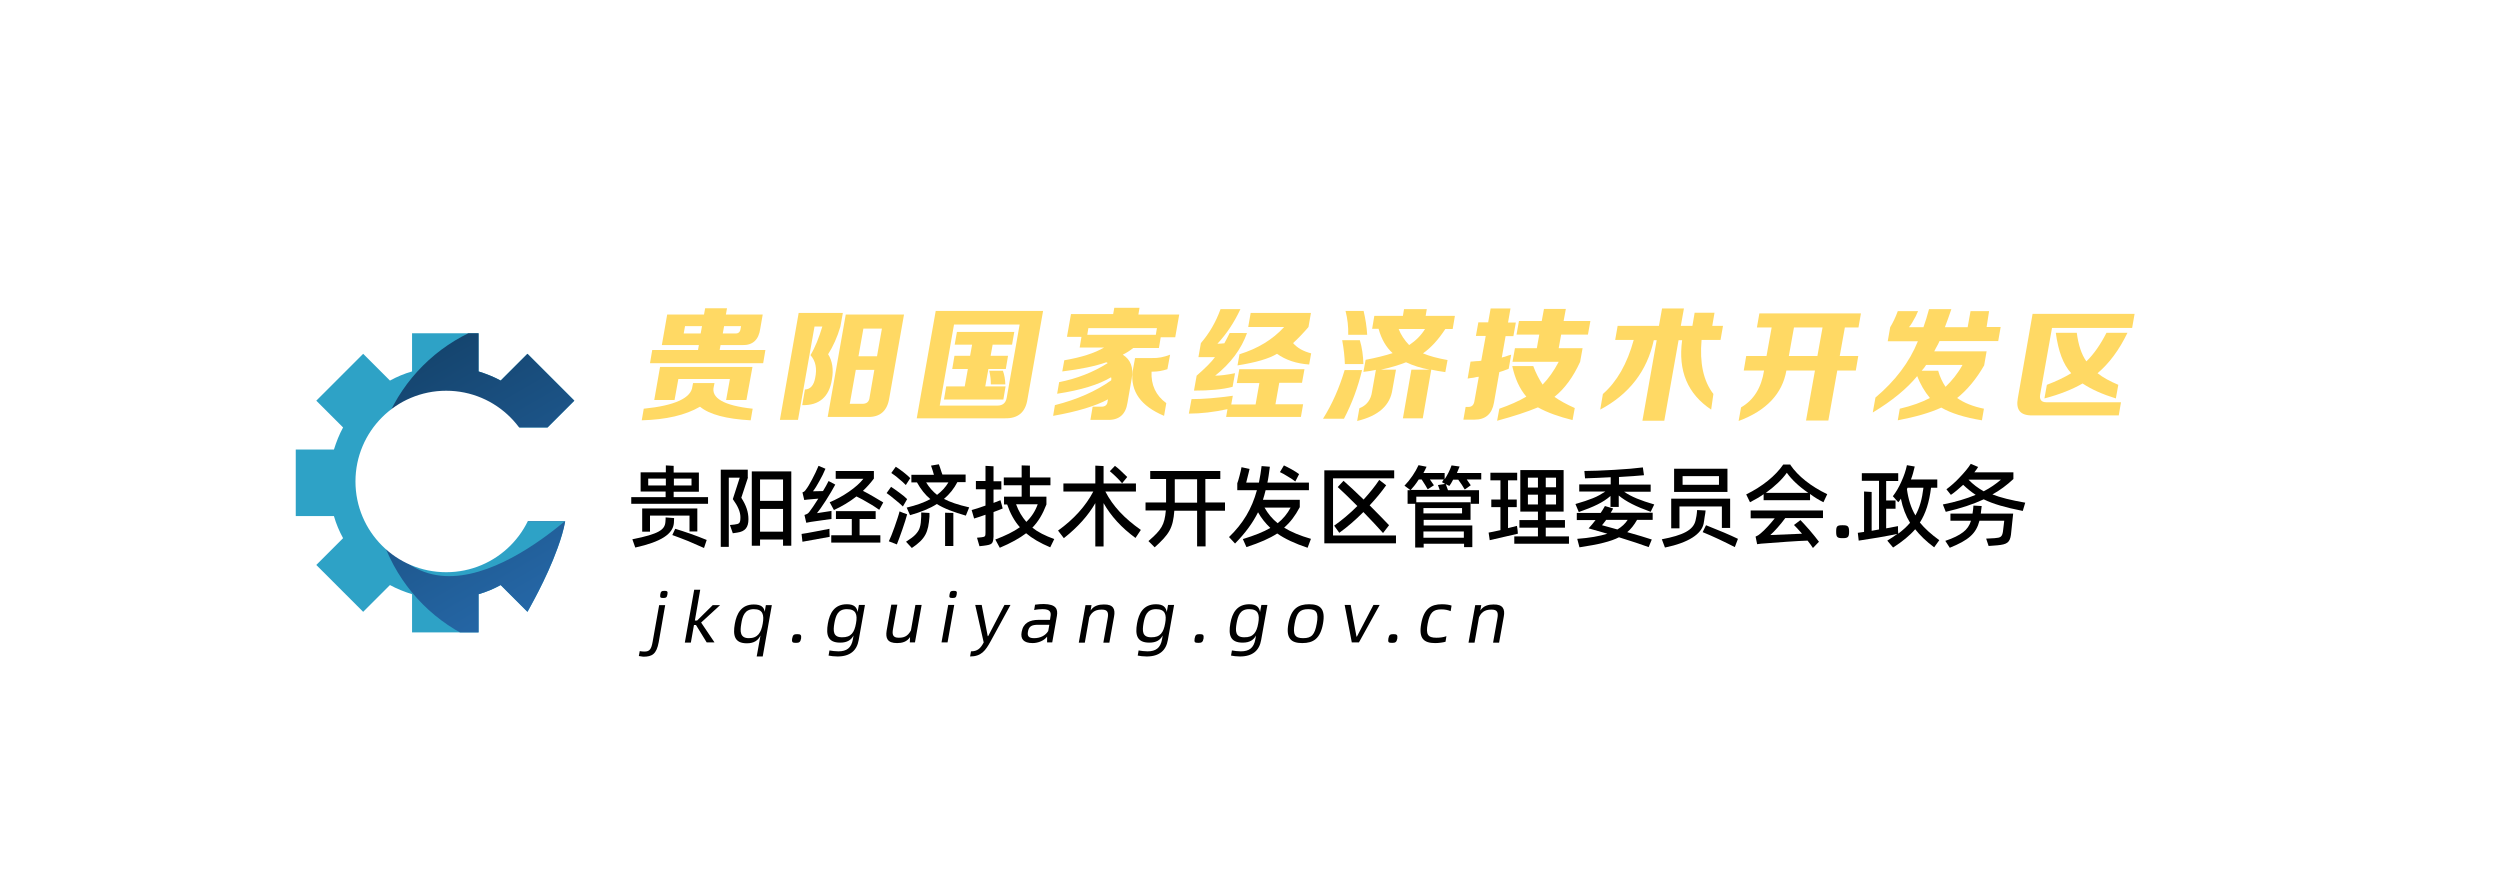 <?xml version="1.0" encoding="utf-8"?>
<!-- Generator: Adobe Illustrator 25.2.1, SVG Export Plug-In . SVG Version: 6.00 Build 0)  -->
<svg version="1.1" id="图层_1" xmlns="http://www.w3.org/2000/svg" xmlns:xlink="http://www.w3.org/1999/xlink" x="0px" y="0px"
	 viewBox="0 0 112 40" style="enable-background:new 0 0 112 40;" xml:space="preserve">
<style type="text/css">
	.st0{fill:#024098;}
	.st1{fill-rule:evenodd;clip-rule:evenodd;fill:#851D22;}
	.st2{fill-rule:evenodd;clip-rule:evenodd;fill:#A91E32;}
	.st3{fill-rule:evenodd;clip-rule:evenodd;fill:#1B85B8;}
	.st4{fill-rule:evenodd;clip-rule:evenodd;fill:#1772AD;}
	.st5{filter:url(#Adobe_OpacityMaskFilter);}
	.st6{fill-rule:evenodd;clip-rule:evenodd;fill:#FFFFFF;}
	.st7{mask:url(#mask-2_26_);fill-rule:evenodd;clip-rule:evenodd;fill:#221815;}
	.st8{filter:url(#Adobe_OpacityMaskFilter_1_);}
	.st9{mask:url(#mask-2_13_);fill-rule:evenodd;clip-rule:evenodd;fill:#221815;}
	.st10{filter:url(#Adobe_OpacityMaskFilter_2_);}
	.st11{mask:url(#mask-2_12_);fill-rule:evenodd;clip-rule:evenodd;fill:#221815;}
	.st12{filter:url(#Adobe_OpacityMaskFilter_3_);}
	.st13{mask:url(#mask-2_11_);fill-rule:evenodd;clip-rule:evenodd;fill:#221815;}
	.st14{filter:url(#Adobe_OpacityMaskFilter_4_);}
	.st15{mask:url(#mask-2_10_);fill-rule:evenodd;clip-rule:evenodd;fill:#221815;}
	.st16{filter:url(#Adobe_OpacityMaskFilter_5_);}
	.st17{mask:url(#mask-2_9_);fill-rule:evenodd;clip-rule:evenodd;fill:#221815;}
	.st18{filter:url(#Adobe_OpacityMaskFilter_6_);}
	.st19{mask:url(#mask-2_8_);fill-rule:evenodd;clip-rule:evenodd;fill:#221815;}
	.st20{filter:url(#Adobe_OpacityMaskFilter_7_);}
	.st21{mask:url(#mask-2_7_);fill-rule:evenodd;clip-rule:evenodd;fill:#221815;}
	.st22{filter:url(#Adobe_OpacityMaskFilter_8_);}
	.st23{mask:url(#mask-2_6_);fill-rule:evenodd;clip-rule:evenodd;fill:#221815;}
	.st24{filter:url(#Adobe_OpacityMaskFilter_9_);}
	.st25{mask:url(#mask-2_5_);fill-rule:evenodd;clip-rule:evenodd;fill:#221815;}
	.st26{filter:url(#Adobe_OpacityMaskFilter_10_);}
	.st27{mask:url(#mask-2_4_);fill-rule:evenodd;clip-rule:evenodd;fill:#221815;}
	.st28{filter:url(#Adobe_OpacityMaskFilter_11_);}
	.st29{mask:url(#mask-2_3_);fill-rule:evenodd;clip-rule:evenodd;fill:#221815;}
	.st30{filter:url(#Adobe_OpacityMaskFilter_12_);}
	.st31{mask:url(#mask-2_1_);fill-rule:evenodd;clip-rule:evenodd;fill:#221815;}
	.st32{fill:#FFFFFF;}
	.st33{fill:#2EA2C6;}
	.st34{clip-path:url(#SVGID_2_);fill:url(#SVGID_3_);}
	.st35{clip-path:url(#SVGID_2_);fill:#2EA2C6;}
	.st36{fill:none;stroke:#FFFFFF;stroke-width:0.25;stroke-miterlimit:10;}
	.st37{fill:#FFD964;}
	.st38{filter:url(#Adobe_OpacityMaskFilter_13_);}
	.st39{mask:url(#mask-2_2_);}
	.st40{fill:url(#形状_1_);}
	.st41{fill:url(#形状_2_);}
	.st42{fill:url(#形状_3_);}
	.st43{fill:url(#形状_4_);}
	.st44{fill:url(#形状_5_);}
	.st45{enable-background:new    ;}
	.st46{fill:#4707AE;}
	.st47{fill:#67049C;}
	.st48{fill:#76059F;}
	.st49{fill:#851081;}
	.st50{fill:#A5018F;}
	.st51{fill:#B5038C;}
	.st52{fill:#DF0090;}
	.st53{fill:#D60781;}
	.st54{fill:#F10384;}
	.st55{fill:#D7000F;}
</style>
<g>
	<path class="st32" d="M21.14,19.76v0.33c0,0-0.99,1.31-0.33,1.31s0.99-0.33,0.99-0.33s0-0.66,0.33,0.33c0.33,0.99,0,1.31,0.66,0.99
		c0.66-0.33,0.66-0.99,0.66-0.99l-0.99-1.31C22.45,20.09,21.8,19.76,21.14,19.76z"/>
	<path class="st32" d="M17.53,19.43c0,0,0,0.33,0,0.99c0,0.66,0.33,0.99,0,0.99c-0.33,0-1.54,0.2-1.54,0.2l-0.1-2.17H17.53z"/>
	<path class="st32" d="M19.17,22.06c0,0.33,0.33,0.66-0.33,0.66s-0.66-0.66-0.66-0.66s0.66-1.31,0.99-0.99
		c0.33,0.33,0.66,0.33,0.66,0.33l1.97,0.66c0,0,0.66,0.66,0.33,0.99c-0.33,0.33-0.87-0.15-1.31,0c-0.99,0.33-0.99,0.99-1.31,0.33
		C19.17,22.72,19.17,22.06,19.17,22.06z"/>
	<path class="st32" d="M16.3,23.15c0.57-0.11,0.9-0.11,1.56,0.22c0.66,0.33,1.61,0.51,1.31,0.66c-0.66,0.33-0.66,0.33-0.66,0.33
		s-0.49-0.02-0.9,0.32c-0.41,0.34-0.41,1.32-1.07,0.34c-0.66-0.99-0.99-1.64-0.99-1.64L16.3,23.15z"/>
	<g>
		<path class="st33" d="M21.5,25.26c-0.02,0.01-0.04,0.01-0.06,0.02c-0.23,0.09-0.47,0.17-0.72,0.21c-0.02,0-0.04,0.01-0.06,0.01
			c-0.1,0.02-0.21,0.04-0.31,0.05c-0.13,0.01-0.26,0.02-0.39,0.02c-0.13,0-0.26-0.01-0.39-0.02c-0.11-0.01-0.21-0.03-0.31-0.05
			c-0.02,0-0.04-0.01-0.06-0.01c-0.25-0.05-0.49-0.12-0.72-0.21c-0.02-0.01-0.04-0.01-0.06-0.02c-0.95-0.4-1.7-1.16-2.1-2.1
			c-0.01-0.02-0.01-0.04-0.02-0.06c-0.09-0.23-0.17-0.47-0.21-0.72c0-0.02-0.01-0.04-0.01-0.06c-0.02-0.1-0.04-0.21-0.05-0.31
			c-0.01-0.13-0.02-0.26-0.02-0.39s0.01-0.26,0.02-0.39c0.01-0.11,0.03-0.21,0.05-0.31c0-0.02,0.01-0.04,0.01-0.06
			c0.05-0.25,0.12-0.49,0.21-0.72c0.01-0.02,0.01-0.04,0.02-0.06c0.4-0.95,1.16-1.7,2.1-2.1c0.02-0.01,0.04-0.01,0.06-0.02
			c0.23-0.09,0.47-0.17,0.72-0.21c0.02,0,0.04-0.01,0.06-0.01c0.1-0.02,0.21-0.04,0.31-0.05c0.13-0.01,0.26-0.02,0.39-0.02
			c0.13,0,0.26,0.01,0.39,0.02c0.11,0.01,0.21,0.03,0.31,0.05c0.02,0,0.04,0.01,0.06,0.01c0.25,0.05,0.49,0.12,0.72,0.21
			c0.02,0.01,0.04,0.01,0.06,0.02c0.61,0.26,1.14,0.67,1.54,1.17h1.49l1.2-1.2l-2.1-2.1l-1.2,1.2c-0.31-0.17-0.64-0.3-0.99-0.41
			v-1.71h-2.98v1.71c-0.35,0.1-0.68,0.24-0.99,0.41l-1.2-1.2l-2.1,2.1l1.2,1.2c-0.17,0.31-0.3,0.64-0.41,0.99h-1.71v2.98h1.71
			c0.1,0.35,0.24,0.68,0.41,0.99l-1.2,1.2l2.1,2.1l1.2-1.2c0.31,0.17,0.64,0.3,0.99,0.41v1.71h2.98v-1.71
			c0.35-0.1,0.68-0.24,0.99-0.41l1.2,1.2c0.02-0.05,0.84-1.44,1.35-2.86c0.15-0.41,0.27-0.81,0.34-1.19h-1.81
			C23.1,24.2,22.38,24.88,21.5,25.26z"/>
		<g>
			<defs>
				<path id="SVGID_1_" d="M21.5,25.26c-0.02,0.01-0.04,0.01-0.06,0.02c-0.23,0.09-0.47,0.17-0.72,0.21c-0.02,0-0.04,0.01-0.06,0.01
					c-0.1,0.02-0.21,0.04-0.31,0.05c-0.13,0.01-0.26,0.02-0.39,0.02c-0.13,0-0.26-0.01-0.39-0.02c-0.11-0.01-0.21-0.03-0.31-0.05
					c-0.02,0-0.04-0.01-0.06-0.01c-0.25-0.05-0.49-0.12-0.72-0.21c-0.02-0.01-0.04-0.01-0.06-0.02c-0.95-0.4-1.7-1.16-2.1-2.1
					c-0.01-0.02-0.01-0.04-0.02-0.06c-0.09-0.23-0.17-0.47-0.21-0.72c0-0.02-0.01-0.04-0.01-0.06c-0.02-0.1-0.04-0.21-0.05-0.31
					c-0.01-0.13-0.02-0.26-0.02-0.39s0.01-0.26,0.02-0.39c0.01-0.11,0.03-0.21,0.05-0.31c0-0.02,0.01-0.04,0.01-0.06
					c0.05-0.25,0.12-0.49,0.21-0.72c0.01-0.02,0.01-0.04,0.02-0.06c0.4-0.95,1.16-1.7,2.1-2.1c0.02-0.01,0.04-0.01,0.06-0.02
					c0.23-0.09,0.47-0.17,0.72-0.21c0.02,0,0.04-0.01,0.06-0.01c0.1-0.02,0.21-0.04,0.31-0.05c0.13-0.01,0.26-0.02,0.39-0.02
					c0.13,0,0.26,0.01,0.39,0.02c0.11,0.01,0.21,0.03,0.31,0.05c0.02,0,0.04,0.01,0.06,0.01c0.25,0.05,0.49,0.12,0.72,0.21
					c0.02,0.01,0.04,0.01,0.06,0.02c0.61,0.26,1.14,0.67,1.54,1.17h1.49l1.2-1.2l-2.1-2.1l-1.2,1.2c-0.31-0.17-0.64-0.3-0.99-0.41
					v-1.71h-2.98v1.71c-0.35,0.1-0.68,0.24-0.99,0.41l-1.2-1.2l-2.1,2.1l1.2,1.2c-0.17,0.31-0.3,0.64-0.41,0.99h-1.71v2.98h1.71
					c0.1,0.35,0.24,0.68,0.41,0.99l-1.2,1.2l2.1,2.1l1.2-1.2c0.31,0.17,0.64,0.3,0.99,0.41v1.71h2.98v-1.71
					c0.35-0.1,0.68-0.24,0.99-0.41l1.2,1.2c0.02-0.05,0.84-1.44,1.35-2.86c0.15-0.41,0.27-0.81,0.34-1.19h-1.81
					C23.1,24.2,22.38,24.88,21.5,25.26z"/>
			</defs>
			<clipPath id="SVGID_2_">
				<use xlink:href="#SVGID_1_"  style="overflow:visible;"/>
			</clipPath>
			<linearGradient id="SVGID_3_" gradientUnits="userSpaceOnUse" x1="28.074" y1="28.279" x2="20.51" y2="15.178">
				<stop  offset="2.546460e-07" style="stop-color:#296FB4"/>
				<stop  offset="1" style="stop-color:#15456F"/>
			</linearGradient>
			<circle class="st34" cx="24.29" cy="21.73" r="7.56"/>
			<path class="st35" d="M26.4,22.35c0,0-6.2,6.45-9.17,1.74S26.4,22.35,26.4,22.35z"/>
		</g>
	</g>
	<circle class="st36" cx="19.99" cy="21.57" r="3.94"/>
	<g>
		<path class="st37" d="M31.36,18.22c-0.65,0.38-1.52,0.58-2.61,0.61l0.09-0.52c1.4-0.14,2.13-0.48,2.18-1l0.03-0.15h0.96
			l-0.03,0.15c-0.14,0.52,0.44,0.86,1.74,1l-0.09,0.52C32.54,18.77,31.78,18.57,31.36,18.22z M29.65,15.46l0.24-1.37h1.65l0.05-0.28
			h0.98l-0.05,0.28h1.65l-0.11,0.63c-0.07,0.51-0.34,0.75-0.8,0.74h-0.98l-0.04,0.22h2.05l-0.1,0.59h-5.07l0.1-0.59h2.05l0.04-0.22
			H29.65z M33.44,17.92h-0.91l0.17-0.94h-2.31l-0.17,0.94h-0.91l0.26-1.48h4.14L33.44,17.92z M30.69,14.61l-0.06,0.33h0.76
			l0.06-0.33H30.69z M33.2,14.61h-0.76l-0.06,0.33h0.54c0.16,0.01,0.24-0.06,0.26-0.22L33.2,14.61z"/>
		<path class="st37" d="M37.1,15.87c0.19,0.3,0.25,0.68,0.17,1.13c-0.12,0.78-0.57,1.17-1.33,1.15l0.12-0.7
			c0.25-0.01,0.4-0.19,0.46-0.52c0.09-0.42,0.02-0.76-0.21-1.02c0.21-0.35,0.38-0.78,0.53-1.28h-0.35l-0.74,4.18h-0.81l0.84-4.79
			h1.98l-0.11,0.61C37.51,15.11,37.32,15.52,37.1,15.87z M37.08,18.68l0.81-4.59h2.61l-0.66,3.74c-0.09,0.58-0.41,0.86-0.96,0.85
			H37.08z M38.96,17.79l0.21-1.22h-0.83l-0.27,1.52h0.54C38.83,18.1,38.94,18,38.96,17.79z M38.68,14.72l-0.22,1.24h0.83l0.22-1.24
			H38.68z"/>
		<path class="st37" d="M41.07,18.74l0.85-4.81h4.81l-0.7,3.96c-0.09,0.58-0.42,0.86-1,0.85H41.07z M45.68,14.54h-2.94l-0.64,3.63
			h2.59c0.23,0,0.37-0.12,0.41-0.35L45.68,14.54z M42.76,15.94h0.7l0.09-0.5h-0.78l0.1-0.57h2.57l-0.1,0.57h-0.87l-0.09,0.5h0.78
			l-0.1,0.59h-0.78l-0.14,0.78h0.91l-0.1,0.59h-2.66l0.1-0.59h0.83l0.14-0.78h-0.7L42.76,15.94z M44.93,16.61
			C45,16.8,45.03,17,45.04,17.22h-0.65c0-0.19-0.02-0.39-0.07-0.61H44.93z"/>
		<path class="st37" d="M52.83,14.09l-0.18,1.02H52l-0.08,0.48h-1.15c-0.15,0.12-0.31,0.22-0.47,0.3c0.35,0.22,0.49,0.57,0.4,1.07
			l-0.19,1.09c-0.08,0.52-0.38,0.78-0.9,0.76h-0.76l0.1-0.59h0.39c0.17,0,0.27-0.08,0.28-0.24l0.02-0.09
			c-0.56,0.3-1.38,0.55-2.46,0.74l0.08-0.48c0.99-0.25,1.83-0.62,2.52-1.11c0-0.01,0.01-0.04,0.01-0.07
			c-0.01-0.03-0.01-0.05-0.01-0.07c-0.55,0.33-1.36,0.58-2.42,0.74l0.09-0.52c0.8-0.16,1.52-0.44,2.17-0.85c0-0.01,0-0.02-0.02-0.02
			c-0.01-0.01-0.03-0.02-0.04-0.02c-0.48,0.17-1.14,0.31-1.97,0.41l0.09-0.5c0.76-0.13,1.36-0.32,1.78-0.57h-1.09l0.08-0.48H47.8
			l0.18-1.02h1.89l0.05-0.28h1.13L51,14.09H52.83z M48.76,14.69L48.71,15h3.07l0.05-0.3H48.76z M51.59,16.65
			c-0.03,0.59,0.19,1.07,0.66,1.41l-0.1,0.57c-1.04-0.44-1.51-1.09-1.41-1.98l0.11-0.61h0.78c0.24,0.01,0.51-0.04,0.79-0.15
			l-0.12,0.65c-0.22,0.07-0.43,0.11-0.65,0.11H51.59z"/>
		<path class="st37" d="M55.41,17.15l0.11-0.61h2.92l-0.11,0.61h-1.02l-0.17,0.96h1.24l-0.1,0.57h-3.35l0.06-0.35
			c-0.6,0.13-1.18,0.2-1.73,0.2l0.12-0.65c0.52,0,1.14-0.05,1.85-0.15l-0.07,0.39h1.09l0.17-0.96H55.41z M55.87,14.91
			c-0.26,0.73-0.73,1.36-1.43,1.92c0.23,0,0.53-0.04,0.89-0.11l-0.11,0.61c-0.46,0.12-1.03,0.17-1.73,0.17l0.12-0.67
			c0.4-0.35,0.67-0.62,0.82-0.83c-0.22,0-0.46,0-0.74,0l0.11-0.63c0.38-0.44,0.67-0.94,0.88-1.52h0.89
			c-0.28,0.6-0.62,1.11-1.03,1.55c0.1,0,0.2-0.01,0.31-0.02c0.02-0.03,0.04-0.07,0.07-0.13c0.02-0.04,0.08-0.15,0.17-0.33H55.87z
			 M58.74,15.83l-0.09,0.5c-0.57-0.04-1.05-0.2-1.44-0.48c-0.36,0.22-0.95,0.39-1.77,0.52l0.09-0.5c0.81-0.25,1.48-0.65,2-1.22
			h-1.61l0.11-0.63h2.7l-0.11,0.63c-0.24,0.28-0.47,0.52-0.69,0.72C58.12,15.59,58.39,15.74,58.74,15.83z"/>
		<path class="st37" d="M60.21,18.76h-0.94c0.41-0.65,0.73-1.38,0.97-2.18h0.78C60.84,17.34,60.57,18.07,60.21,18.76z M60.92,15.24
			c0.1,0.33,0.15,0.69,0.16,1.07h-0.83c-0.01-0.33-0.05-0.69-0.12-1.07H60.92z M61.09,13.93c0.08,0.35,0.14,0.7,0.16,1.07H60.4
			c0.01-0.36-0.03-0.72-0.12-1.07H61.09z M61.47,14.74l0.1-0.59h1.28l0.05-0.3h1.02l-0.05,0.3h1.31l-0.1,0.59h-0.33
			c-0.3,0.46-0.63,0.83-1,1.09c0.28,0.12,0.65,0.22,1.1,0.3l-0.1,0.54c-0.23-0.03-0.44-0.07-0.63-0.11l-0.38,2.18h-0.89l0.38-2.18
			h0.81c-0.38-0.07-0.73-0.18-1.05-0.33c-0.33,0.13-0.7,0.24-1.12,0.33h0.67l-0.16,0.89c-0.1,0.71-0.62,1.18-1.58,1.41l0.1-0.57
			c0.33-0.13,0.52-0.38,0.57-0.76l0.17-0.96c-0.18,0.04-0.37,0.07-0.56,0.09l0.1-0.54c0.47-0.09,0.87-0.19,1.21-0.3
			c-0.29-0.26-0.5-0.62-0.63-1.09H61.47z M63.13,15.46c0.3-0.2,0.54-0.44,0.71-0.72h-1.18C62.76,15,62.92,15.24,63.13,15.46z"/>
		<path class="st37" d="M66.78,13.82h0.89l-0.11,0.63h0.35l-0.11,0.61h-0.35l-0.17,0.96c0.03-0.01,0.08-0.03,0.14-0.04
			c0.11-0.04,0.2-0.07,0.28-0.09l-0.11,0.63c-0.17,0.07-0.31,0.12-0.42,0.15l-0.24,1.37c-0.09,0.51-0.38,0.76-0.87,0.76h-0.5
			l0.1-0.57h0.13c0.14,0,0.23-0.08,0.26-0.24l0.2-1.11c-0.04,0-0.12,0.01-0.23,0.04c-0.12,0.01-0.21,0.03-0.27,0.04l0.13-0.76
			c0.06,0,0.14-0.01,0.24-0.02c0.1,0,0.18-0.01,0.24-0.02l0.2-1.11h-0.44l0.11-0.61h0.44L66.78,13.82z M67.07,18.85l0.1-0.54
			c0.46-0.16,0.87-0.34,1.21-0.54c-0.3-0.35-0.51-0.81-0.63-1.37h0.94c0.12,0.32,0.26,0.59,0.42,0.83c0.27-0.28,0.51-0.62,0.72-1.02
			h-2.07l0.11-0.61h0.98l0.11-0.61h-1.02l0.11-0.61h1.02l0.1-0.54h0.98l-0.1,0.54h1.2l-0.11,0.61h-1.2l-0.11,0.61h1.07l-0.11,0.61
			c-0.31,0.68-0.69,1.2-1.15,1.57c0.24,0.17,0.55,0.34,0.91,0.5l-0.1,0.54c-0.6-0.15-1.12-0.33-1.55-0.57
			C68.42,18.45,67.81,18.65,67.07,18.85z"/>
		<path class="st37" d="M76.66,18.35c-1.05-0.7-1.49-1.73-1.3-3.11H75.2l-0.64,3.61h-0.98l0.64-3.61h-0.13
			c-0.3,1.38-1.1,2.42-2.4,3.11l0.12-0.7c0.63-0.55,1.09-1.36,1.38-2.42h-0.83l0.11-0.63h1.85l0.14-0.78h0.98l-0.14,0.78h0.52
			l0.1-0.59h0.89l-0.1,0.59h0.48l-0.11,0.63h-0.85c-0.09,1.03,0.08,1.84,0.53,2.42L76.66,18.35z"/>
		<path class="st37" d="M78.71,14.67l0.11-0.63h4.55l-0.11,0.63h-0.61l-0.23,1.28h0.83l-0.11,0.65h-0.83l-0.4,2.24h-1l0.4-2.24
			h-1.28c-0.18,1.04-0.9,1.8-2.14,2.26l0.11-0.61c0.57-0.33,0.91-0.88,1.03-1.65h-0.91l0.11-0.65h0.91l0.23-1.28H78.71z
			 M80.37,14.67l-0.23,1.28h1.28l0.23-1.28H80.37z"/>
		<path class="st37" d="M85.02,18.83l0.09-0.52c0.55-0.13,0.99-0.29,1.35-0.48c-0.24-0.29-0.43-0.62-0.57-0.98
			c-0.45,0.55-1.11,1.1-1.99,1.63l0.12-0.67c0.88-0.74,1.52-1.58,1.9-2.52h-1.35l0.11-0.63c0.12-0.2,0.24-0.44,0.34-0.72h0.91
			c-0.02,0.04-0.06,0.12-0.1,0.22c-0.13,0.25-0.23,0.41-0.31,0.5h0.65c0.08-0.23,0.17-0.5,0.25-0.81h1
			c-0.09,0.28-0.19,0.54-0.29,0.81h1.02l0.13-0.72h0.83L89,14.65h0.63l-0.11,0.63h-2.63c-0.03,0.07-0.08,0.18-0.17,0.33
			c-0.02,0.06-0.05,0.1-0.07,0.13H89l-0.11,0.63c-0.35,0.61-0.76,1.1-1.21,1.46c0.31,0.22,0.71,0.38,1.2,0.48l-0.09,0.52
			c-0.79-0.13-1.39-0.32-1.82-0.57C86.45,18.5,85.8,18.68,85.02,18.83z M86.29,16.35c-0.02,0.03-0.05,0.07-0.09,0.13
			c-0.05,0.06-0.09,0.1-0.11,0.13h0.74c0.08,0.28,0.19,0.51,0.33,0.72c0.29-0.28,0.55-0.6,0.76-0.98H86.29z"/>
		<path class="st37" d="M91.06,14.06h4.57l-0.11,0.63h-3.59l-0.53,2.98c-0.04,0.23,0.05,0.35,0.27,0.35h3.35l-0.1,0.59h-3.87
			c-0.54,0.01-0.75-0.25-0.65-0.78L91.06,14.06z M92.1,14.91h0.94c0.07,0.54,0.21,0.97,0.43,1.28c0.33-0.32,0.63-0.75,0.9-1.28h0.94
			c-0.37,0.77-0.82,1.37-1.34,1.81c0.24,0.19,0.55,0.36,0.93,0.52l-0.11,0.61c-0.61-0.19-1.1-0.41-1.49-0.67
			c-0.45,0.26-1.02,0.49-1.71,0.67l0.11-0.61c0.42-0.16,0.78-0.33,1.09-0.52C92.43,16.33,92.21,15.73,92.1,14.91z"/>
	</g>
	<g>
		<path d="M30.18,22.02v0.25h1.54v0.3h-3.44v-0.3h1.54v-0.25H28.7v-0.86h1.13v-0.31l0.35,0.02v0.3h1.13v0.86H30.18z M30.2,23.21
			c0,0.07-0.01,0.14-0.01,0.22c-0.04,0.49-0.56,0.84-1.73,1.1l-0.13-0.37c1.2-0.24,1.45-0.43,1.48-0.77
			c0.01-0.09,0.01-0.16,0.01-0.21L30.2,23.21z M31.24,22.79v1.02h-0.35v-0.71h-1.77v0.72h-0.35v-1.04H31.24z M29.04,21.44v0.31h0.79
			v-0.31H29.04z M30.25,23.69c0.43,0.13,0.9,0.29,1.41,0.5l-0.12,0.36c-0.22-0.1-0.45-0.2-0.71-0.31c-0.25-0.1-0.49-0.19-0.71-0.27
			L30.25,23.69z M30.98,21.75v-0.31h-0.79v0.31H30.98z"/>
		<path d="M33.51,21.39l-0.3,0.91c0.22,0.34,0.32,0.64,0.32,0.96c0,0.37-0.15,0.55-0.5,0.6l-0.2,0.03l-0.13-0.37l0.2-0.02
			c0.22-0.03,0.27-0.05,0.27-0.33c0-0.24-0.11-0.49-0.34-0.81l0.31-0.96h-0.49v3.1h-0.36v-3.46h1.21V21.39z M33.68,24.45v-3.33h1.77
			v3.33h-0.37v-0.28h-1.03v0.28H33.68z M35.08,22.44v-0.96h-1.03v0.96H35.08z M34.05,22.8v1.02h1.03V22.8H34.05z"/>
		<path d="M37.16,23.84l0.01,0.21l-0.61,0.11l-0.61,0.11l-0.04-0.35c0.1-0.01,0.31-0.05,0.63-0.11c0.33-0.06,0.53-0.1,0.62-0.12
			L37.16,23.84z M36.03,22.4l-0.08-0.34c0.08-0.03,0.11-0.06,0.15-0.12c0.08-0.1,0.17-0.25,0.28-0.46c0.11-0.21,0.21-0.41,0.29-0.61
			l0.31,0.13c-0.07,0.17-0.16,0.36-0.27,0.55c-0.11,0.2-0.2,0.35-0.29,0.46L36.87,22c0.1-0.16,0.18-0.31,0.25-0.45l0.3,0.16
			c-0.11,0.21-0.25,0.44-0.42,0.71c-0.17,0.27-0.31,0.46-0.4,0.57l0.26-0.04l0.39-0.06l0,0.36c-0.1,0.01-0.24,0.03-0.43,0.06
			l-0.49,0.07l-0.21,0.04l-0.08-0.35c0.12-0.04,0.16-0.06,0.22-0.14c0.09-0.11,0.22-0.31,0.4-0.59l-0.13,0.01
			c-0.16,0.01-0.27,0.02-0.34,0.03L36.03,22.4z M37.17,22.5c0.29-0.12,0.57-0.27,0.86-0.47s0.5-0.39,0.65-0.58h-1.24V21.1h1.71v0.34
			c-0.15,0.2-0.31,0.38-0.49,0.55c0.16,0.08,0.32,0.17,0.49,0.27c0.17,0.1,0.31,0.18,0.42,0.25l-0.18,0.33
			c-0.12-0.08-0.27-0.19-0.47-0.3c-0.2-0.12-0.38-0.22-0.55-0.3c-0.31,0.24-0.64,0.44-1.01,0.61L37.17,22.5z M39.23,23.25h-0.72
			v0.73h0.93v0.33h-2.2v-0.33h0.92v-0.73h-0.71V22.9h1.78V23.25z"/>
		<path d="M40.45,22.69c-0.1-0.1-0.22-0.2-0.37-0.32c-0.14-0.12-0.26-0.21-0.36-0.28l0.2-0.28c0.11,0.07,0.23,0.16,0.37,0.26
			c0.14,0.1,0.26,0.2,0.35,0.29L40.45,22.69z M40.47,22.98l0.17,0.06c-0.04,0.17-0.12,0.4-0.21,0.67c-0.1,0.28-0.18,0.51-0.25,0.68
			l-0.36-0.14c0.07-0.15,0.16-0.36,0.26-0.65c0.1-0.29,0.18-0.52,0.22-0.69L40.47,22.98z M40.58,21.73
			c-0.08-0.08-0.18-0.18-0.31-0.28c-0.12-0.11-0.24-0.19-0.34-0.26l0.2-0.28c0.1,0.06,0.21,0.14,0.34,0.24
			c0.13,0.1,0.23,0.19,0.31,0.27L40.58,21.73z M41.64,22.98c0,0.07,0,0.13,0,0.16c-0.05,0.71-0.18,1-0.79,1.41l-0.26-0.28
			c0.2-0.13,0.34-0.23,0.43-0.33c0.09-0.1,0.16-0.2,0.19-0.32c0.04-0.12,0.05-0.27,0.06-0.47c0-0.03,0-0.1,0-0.19L41.64,22.98z
			 M43.27,23.1c-0.55-0.16-0.96-0.31-1.3-0.52c-0.31,0.2-0.71,0.36-1.2,0.5l-0.15-0.34c0.43-0.1,0.78-0.23,1.06-0.38
			c-0.23-0.19-0.43-0.44-0.6-0.75h-0.25v-0.34h1.01c-0.03-0.12-0.08-0.26-0.13-0.41l0.35-0.06c0.02,0.04,0.06,0.16,0.12,0.35
			l0.04,0.11h1.04v0.34h-0.37c-0.15,0.29-0.35,0.54-0.6,0.75c0.26,0.14,0.64,0.27,1.13,0.38L43.27,23.1z M41.49,21.61
			c0.14,0.23,0.31,0.42,0.49,0.56c0.21-0.16,0.38-0.34,0.51-0.56H41.49z M42.71,24.46h-0.37v-1.49l0.37,0.01V24.46z"/>
		<path d="M44.92,22.78c-0.09,0.04-0.22,0.09-0.41,0.16v1.1c-0.02,0.33-0.06,0.36-0.45,0.41l-0.18,0.02l-0.11-0.38l0.2-0.02
			c0.16-0.02,0.18-0.04,0.18-0.2v-0.81c-0.18,0.07-0.36,0.12-0.51,0.17l-0.11-0.38c0.14-0.04,0.35-0.1,0.62-0.2v-0.73h-0.43v-0.37
			h0.43v-0.68l0.36,0.02v0.67h0.35v0.37h-0.35v0.6c0.14-0.05,0.24-0.09,0.31-0.12l0.05,0.18L44.92,22.78z M47.05,24.52
			c-0.45-0.19-0.81-0.4-1.08-0.63c-0.29,0.22-0.68,0.44-1.18,0.65l-0.2-0.37c0.45-0.17,0.82-0.35,1.1-0.55
			c-0.24-0.27-0.43-0.61-0.57-1.02h-0.14v-0.35h0.79v-0.51h-0.8v-0.35h0.8v-0.54l0.37,0.01v0.53h0.92v0.35h-0.92v0.51h0.74v0.35
			c-0.17,0.44-0.36,0.76-0.63,1.04c0.25,0.2,0.57,0.36,0.98,0.51L47.05,24.52z M45.52,22.59c0.11,0.31,0.27,0.57,0.46,0.79
			c0.23-0.22,0.4-0.48,0.51-0.79H45.52z"/>
		<path d="M49.52,22.02c0.34,0.66,0.85,1.2,1.59,1.72l-0.24,0.36c-0.63-0.46-1.1-0.98-1.43-1.56v1.94h-0.37v-1.94
			c-0.32,0.56-0.79,1.08-1.41,1.57l-0.26-0.34c0.71-0.51,1.24-1.1,1.58-1.75h-1.34v-0.36h1.43v-0.8l0.37,0.02v0.78h1.45v0.36H49.52z
			 M50.27,21.65c-0.14-0.17-0.37-0.39-0.55-0.54l0.23-0.24c0.08,0.06,0.18,0.14,0.28,0.24c0.1,0.1,0.19,0.18,0.27,0.26L50.27,21.65z
			"/>
		<path d="M54.88,22.52v0.36h-0.87v1.6h-0.38v-1.6h-1.02c-0.06,0.79-0.23,1.05-0.88,1.64l-0.28-0.28c0.59-0.51,0.72-0.72,0.78-1.37
			h-0.91v-0.36h0.92v-0.05v-1h-0.71v-0.36h3.14v0.36h-0.67v1.05H54.88z M52.63,22.52h1v-1.05h-1v0.96V22.52z"/>
		<path d="M58.58,24.54c-0.57-0.19-1.02-0.4-1.36-0.64c-0.34,0.22-0.77,0.41-1.38,0.61l-0.16-0.36c0.52-0.16,0.93-0.32,1.23-0.5
			c-0.21-0.2-0.4-0.43-0.55-0.7c-0.24,0.48-0.56,0.92-1.03,1.4l-0.27-0.29c0.63-0.61,1.02-1.26,1.25-2.1h-0.88v-0.31
			c0.03-0.07,0.06-0.18,0.1-0.33c0.04-0.15,0.07-0.28,0.09-0.39l0.36,0.08c-0.02,0.08-0.03,0.13-0.03,0.13l-0.06,0.24
			c-0.03,0.11-0.05,0.19-0.06,0.24h0.57c0.05-0.25,0.09-0.49,0.12-0.74l0.37,0.03c-0.04,0.3-0.07,0.54-0.11,0.71h1.86v0.34H56.7
			c-0.04,0.16-0.08,0.31-0.12,0.43h1.65v0.33c-0.21,0.4-0.43,0.68-0.7,0.92c0.31,0.19,0.71,0.36,1.2,0.5L58.58,24.54z M56.65,22.74
			c0.16,0.28,0.35,0.51,0.59,0.7c0.24-0.19,0.43-0.42,0.58-0.7H56.65z M58.03,21.57c-0.07-0.06-0.18-0.13-0.33-0.22
			c-0.14-0.09-0.27-0.16-0.36-0.2l0.18-0.3c0.09,0.04,0.2,0.1,0.35,0.18c0.14,0.08,0.25,0.15,0.33,0.21L58.03,21.57z"/>
		<path d="M59.72,21.44v2.55h2.82v0.35h-3.21v-3.27h3.13v0.36H59.72z M59.77,23.55c0.34-0.24,0.69-0.53,1.04-0.88
			c-0.39-0.39-0.68-0.67-0.88-0.85l0.26-0.28c0.24,0.21,0.54,0.49,0.9,0.84c0.27-0.3,0.51-0.59,0.7-0.88l0.31,0.24
			c-0.21,0.3-0.46,0.6-0.74,0.9c0.39,0.39,0.67,0.68,0.87,0.89l-0.27,0.35c-0.24-0.27-0.54-0.59-0.88-0.94
			c-0.37,0.37-0.73,0.68-1.08,0.93L59.77,23.55z"/>
		<path d="M66.36,21.17v0.31h-0.65c0.06,0.08,0.12,0.17,0.18,0.26l-0.27,0.19c-0.06-0.11-0.19-0.31-0.29-0.44H65.1
			c-0.07,0.13-0.12,0.22-0.17,0.28l-0.16-0.08l0.1,0.27h1.39v0.61h-0.37v-0.32h-2.44v0.25h2.43v0.79h-2.1v0.25h2.18v0.97h-0.37
			v-0.15h-1.81v0.17H63.4v-1.96h-0.34v-0.61h0.13l-0.27-0.2c0.26-0.27,0.49-0.61,0.63-0.92l0.36,0.07
			c-0.04,0.08-0.08,0.18-0.14,0.28h0.95v0.28c0.12-0.18,0.23-0.39,0.31-0.62l0.36,0.05c-0.04,0.1-0.08,0.2-0.12,0.29H66.36z
			 M64.5,21.95l-0.08-0.22l0.32-0.05L64.6,21.6c0.03-0.04,0.06-0.08,0.08-0.12h-0.62l0.18,0.26l-0.28,0.18
			c-0.06-0.11-0.15-0.26-0.27-0.44h-0.13c-0.12,0.19-0.24,0.34-0.36,0.47H64.5z M65.5,23v-0.24h-1.73V23H65.5z M65.58,24.09v-0.28
			h-1.81v0.28H65.58z"/>
		<path d="M67.99,23.77L68,23.91c-0.18,0.04-0.61,0.14-1.26,0.29l-0.05-0.34c0.1-0.02,0.28-0.05,0.53-0.11v-1.03h-0.41v-0.34h0.41
			v-0.86h-0.45v-0.34h1.2v0.34h-0.41v0.86h0.39v0.34h-0.39v0.94l0.4-0.1L67.99,23.77z M69.25,23.64v0.39h1.04v0.33h-2.45v-0.33h1.06
			v-0.39h-0.83V23.3h0.83v-0.38h-0.79v-1.86h1.94v1.86h-0.8v0.38h0.86v0.34H69.25z M68.9,21.83V21.4h-0.45v0.44H68.9z M68.45,22.16
			v0.44h0.45v-0.44H68.45z M69.25,21.83h0.46V21.4h-0.46V21.83z M69.25,22.16v0.44h0.46v-0.44H69.25z"/>
		<path d="M70.58,22.58c0.32-0.09,0.58-0.18,0.78-0.26c0.21-0.08,0.39-0.19,0.56-0.3h-1.17v-0.32h1.41v-0.32
			c-0.4,0.02-0.78,0.04-1.15,0.05l-0.03-0.33c0.34,0,0.78-0.02,1.33-0.05c0.55-0.03,0.98-0.07,1.29-0.11l0.05,0.35
			c-0.27,0.03-0.64,0.05-1.12,0.08v0.34h1.42v0.32h-1.19c0.33,0.23,0.74,0.39,1.35,0.57l-0.16,0.33c-0.67-0.24-1.1-0.46-1.43-0.73
			v0.51h-0.37v-0.49c-0.33,0.29-0.76,0.49-1.42,0.72L70.58,22.58z M72.27,22.78c-0.03,0.06-0.07,0.13-0.11,0.19h1.88v0.32h-0.7
			c-0.13,0.23-0.28,0.42-0.44,0.55c0.46,0.13,0.83,0.24,1.1,0.33l-0.14,0.34c-0.33-0.12-0.78-0.27-1.33-0.44
			c-0.37,0.19-0.91,0.32-1.77,0.45l-0.1-0.38c0.55-0.04,1-0.12,1.35-0.23l-0.84-0.24c0.11-0.12,0.22-0.25,0.31-0.37h-0.84v-0.32
			h1.07c0.07-0.1,0.13-0.2,0.19-0.31L72.27,22.78z M71.95,23.3c-0.08,0.11-0.14,0.18-0.18,0.23l0.69,0.19
			c0.2-0.12,0.35-0.26,0.46-0.43H71.95z"/>
		<path d="M74.45,24.16c0.95-0.18,1.41-0.41,1.51-0.84c0.03-0.12,0.06-0.28,0.07-0.47l0.38,0.02c0,0.06-0.02,0.16-0.04,0.28
			c-0.02,0.12-0.03,0.23-0.05,0.32c-0.1,0.45-0.66,0.84-1.73,1.06L74.45,24.16z M74.87,23.67v-1.33h2.64v1.31h-0.37v-0.96h-1.9v0.98
			H74.87z M75,22.04v-1.04h2.39v1.04H75z M77.01,21.33h-1.63v0.39h1.63V21.33z M76.43,23.53c0.61,0.24,1.08,0.44,1.43,0.61
			l-0.14,0.37c-0.49-0.25-0.97-0.48-1.44-0.67L76.43,23.53z"/>
		<path d="M80.21,20.83c0.34,0.5,0.92,0.96,1.65,1.31l-0.17,0.36c-0.2-0.1-0.4-0.22-0.6-0.37v0.28h-2.08v-0.27
			c-0.18,0.13-0.38,0.24-0.61,0.36l-0.17-0.35c0.73-0.36,1.31-0.83,1.66-1.34H80.21z M78.43,23.21v-0.34h3.24v0.34h-1.69
			c-0.22,0.3-0.48,0.59-0.67,0.76l1.42-0.06c-0.16-0.19-0.29-0.32-0.36-0.39l0.29-0.22c0.11,0.11,0.24,0.26,0.41,0.45
			c0.16,0.19,0.31,0.37,0.42,0.52l-0.27,0.28c-0.05-0.08-0.13-0.19-0.24-0.33c-0.22,0.01-0.53,0.02-0.92,0.05s-0.7,0.05-0.94,0.07
			c-0.16,0.01-0.3,0.02-0.4,0.04l-0.07-0.34c0.11-0.05,0.14-0.07,0.21-0.13c0.2-0.16,0.45-0.44,0.65-0.69H78.43z M81.01,22.08
			c-0.41-0.28-0.75-0.6-0.96-0.9c-0.21,0.3-0.53,0.6-0.94,0.9H81.01z"/>
		<path d="M82.55,23.53c0.23,0,0.29,0.04,0.29,0.29s-0.06,0.29-0.29,0.29c-0.24,0-0.29-0.04-0.29-0.29S82.3,23.53,82.55,23.53z"/>
		<path d="M86.65,24.52c-0.35-0.26-0.63-0.53-0.85-0.81c-0.24,0.28-0.57,0.55-0.99,0.82l-0.26-0.31c0.16-0.1,0.32-0.2,0.45-0.3
			c-0.21,0.04-0.49,0.1-0.85,0.16c-0.36,0.06-0.65,0.1-0.88,0.14l-0.04-0.35l0.28-0.04v-1.81l0.34,0.02v1.74l0.33-0.06v-2.18h-0.77
			V21.2h1.63v0.35H84.5v0.87h0.42v0.37H84.5v0.88c0.2-0.04,0.38-0.07,0.53-0.1l0,0.16l0.01,0.18c0.21-0.16,0.39-0.32,0.53-0.49
			c-0.19-0.31-0.33-0.67-0.41-1.08c-0.04,0.07-0.08,0.12-0.12,0.16l-0.24-0.27c0.14-0.18,0.27-0.4,0.38-0.65
			c0.12-0.26,0.2-0.5,0.25-0.74l0.35,0.06c-0.05,0.21-0.1,0.41-0.17,0.58h1.18v0.37h-0.28c-0.08,0.66-0.24,1.15-0.5,1.56
			c0.22,0.27,0.51,0.53,0.87,0.79L86.65,24.52z M86.17,21.85h-0.71l-0.03,0.06c0.06,0.45,0.18,0.84,0.38,1.18
			C86,22.75,86.11,22.36,86.17,21.85z"/>
		<path d="M90.62,22.89c-0.8-0.16-1.32-0.31-1.75-0.52c-0.45,0.21-1.01,0.4-1.7,0.56l-0.13-0.33c0.57-0.11,1.06-0.26,1.47-0.43
			c-0.18-0.12-0.37-0.27-0.56-0.45c-0.19,0.17-0.37,0.33-0.55,0.45l-0.2-0.25c0.2-0.15,0.41-0.33,0.61-0.55
			c0.2-0.21,0.37-0.41,0.48-0.59l0.33,0.14c-0.05,0.08-0.11,0.17-0.17,0.24h1.75v0.3c-0.3,0.28-0.61,0.51-0.94,0.69
			c0.35,0.14,0.84,0.26,1.47,0.37L90.62,22.89z M88.78,22.67c0,0-0.01,0.06-0.02,0.16l-0.02,0.18h1.45l-0.05,0.47
			c-0.02,0.19-0.04,0.35-0.05,0.48c-0.05,0.35-0.18,0.43-0.61,0.47l-0.39,0.03l-0.11-0.33l0.38-0.02c0.27-0.02,0.33-0.06,0.37-0.28
			l0.04-0.33l0.02-0.17h-1.11c-0.15,0.58-0.49,0.87-1.33,1.21l-0.2-0.31c0.36-0.12,0.62-0.25,0.8-0.39c0.17-0.13,0.29-0.3,0.35-0.51
			h-0.92v-0.32h0.99c0.02-0.15,0.04-0.27,0.04-0.36L88.78,22.67z M88.19,21.49c0.2,0.21,0.43,0.38,0.68,0.52
			c0.29-0.15,0.55-0.33,0.77-0.52H88.19z"/>
	</g>
	<g>
		<path d="M28.62,29.39l0.04-0.22c0.06,0.01,0.13,0.02,0.21,0.02c0.24,0,0.31-0.11,0.37-0.45l0.29-1.63h0.27l-0.29,1.66
			c-0.1,0.54-0.3,0.65-0.69,0.65C28.75,29.41,28.68,29.4,28.62,29.39z M29.58,26.63c0.02-0.14,0.07-0.16,0.19-0.16
			c0.11,0,0.16,0.02,0.13,0.16c-0.02,0.14-0.07,0.16-0.19,0.16C29.59,26.79,29.56,26.77,29.58,26.63z"/>
		<path d="M32.01,28.78h-0.35L31.18,28h-0.09l-0.14,0.79h-0.27l0.42-2.37h0.27l-0.24,1.38h0.1l0.7-0.69h0.33l-0.85,0.78L32.01,28.78
			z"/>
		<path d="M34.58,27.1l-0.41,2.31H33.9l0.17-0.94c-0.1,0.21-0.28,0.35-0.61,0.35c-0.56,0-0.63-0.36-0.54-0.87
			c0.08-0.46,0.29-0.87,0.85-0.87c0.34,0,0.46,0.13,0.49,0.33l0.05-0.3H34.58z M34.17,27.94c0.07-0.39,0.01-0.65-0.4-0.65
			c-0.41,0-0.51,0.32-0.56,0.65c-0.06,0.35-0.06,0.65,0.34,0.65C33.95,28.59,34.1,28.34,34.17,27.94z"/>
		<path d="M35.49,28.6c0.03-0.17,0.09-0.19,0.23-0.19c0.14,0,0.19,0.03,0.17,0.19c-0.03,0.17-0.09,0.2-0.23,0.2
			C35.51,28.8,35.46,28.78,35.49,28.6z"/>
		<path d="M38.75,27.1l-0.28,1.57c-0.08,0.47-0.38,0.74-0.95,0.74c-0.15,0-0.3-0.02-0.4-0.04l0.04-0.23
			c0.12,0.02,0.26,0.04,0.4,0.04c0.37,0,0.58-0.15,0.65-0.54l0.03-0.17c-0.11,0.2-0.28,0.32-0.6,0.32c-0.56,0-0.64-0.35-0.55-0.86
			c0.08-0.46,0.29-0.86,0.85-0.86c0.34,0,0.45,0.15,0.48,0.35l0.06-0.32H38.75z M38.35,27.92c0.07-0.39,0-0.63-0.41-0.63
			c-0.41,0-0.5,0.3-0.56,0.63c-0.06,0.35-0.06,0.63,0.34,0.63C38.13,28.56,38.28,28.33,38.35,27.92z"/>
		<path d="M41.29,27.1l-0.3,1.68h-0.23l0.01-0.24c-0.14,0.22-0.37,0.27-0.58,0.27c-0.44,0-0.52-0.22-0.47-0.55l0.21-1.17h0.27
			l-0.19,1.07c-0.05,0.26-0.02,0.41,0.25,0.41c0.21,0,0.4-0.04,0.55-0.33l0.2-1.14H41.29z"/>
		<path d="M42.48,27.1h0.27l-0.3,1.68h-0.27L42.48,27.1z M42.54,26.63c0.02-0.14,0.07-0.16,0.19-0.16c0.11,0,0.16,0.02,0.13,0.16
			c-0.02,0.14-0.07,0.16-0.19,0.16C42.55,26.79,42.51,26.77,42.54,26.63z"/>
		<path d="M43.5,29.18c0.29,0,0.43-0.13,0.57-0.4l-0.38-1.68h0.29l0.27,1.4h0.02L45,27.1h0.27l-0.89,1.63
			c-0.23,0.42-0.42,0.68-0.92,0.68L43.5,29.18z"/>
		<path d="M47.35,27.59l-0.21,1.19h-0.23l0-0.26c-0.13,0.18-0.4,0.29-0.65,0.29c-0.4,0-0.55-0.18-0.49-0.5
			c0.07-0.4,0.36-0.54,0.76-0.54h0.51l0.02-0.14c0.04-0.2-0.01-0.34-0.35-0.34c-0.11,0-0.25,0.01-0.38,0.04l0.04-0.24
			c0.13-0.02,0.27-0.03,0.39-0.03C47.31,27.07,47.4,27.28,47.35,27.59z M46.96,28.27l0.05-0.28h-0.5c-0.28,0-0.42,0.06-0.46,0.32
			c-0.03,0.19,0.04,0.28,0.28,0.28C46.61,28.59,46.84,28.47,46.96,28.27z"/>
		<path d="M49.91,27.62l-0.21,1.17h-0.27l0.19-1.07c0.05-0.26,0.02-0.41-0.25-0.41c-0.21,0-0.43,0.04-0.57,0.34l-0.2,1.14h-0.27
			l0.3-1.68h0.27l-0.04,0.24c0.14-0.22,0.38-0.27,0.59-0.27C49.89,27.07,49.97,27.3,49.91,27.62z"/>
		<path d="M52.6,27.1l-0.28,1.57c-0.08,0.47-0.38,0.74-0.95,0.74c-0.15,0-0.3-0.02-0.4-0.04l0.04-0.23c0.12,0.02,0.26,0.04,0.4,0.04
			c0.37,0,0.58-0.15,0.65-0.54l0.03-0.17c-0.11,0.2-0.28,0.32-0.6,0.32c-0.56,0-0.64-0.35-0.55-0.86c0.08-0.46,0.29-0.86,0.85-0.86
			c0.34,0,0.45,0.15,0.48,0.35l0.06-0.32H52.6z M52.2,27.92c0.07-0.39,0-0.63-0.41-0.63c-0.41,0-0.5,0.3-0.56,0.63
			c-0.06,0.35-0.06,0.63,0.34,0.63C51.98,28.56,52.13,28.33,52.2,27.92z"/>
		<path d="M53.52,28.6c0.03-0.17,0.09-0.19,0.23-0.19c0.14,0,0.19,0.03,0.17,0.19c-0.03,0.17-0.09,0.2-0.23,0.2
			C53.53,28.8,53.49,28.78,53.52,28.6z"/>
		<path d="M56.78,27.1l-0.28,1.57c-0.08,0.47-0.38,0.74-0.95,0.74c-0.15,0-0.3-0.02-0.4-0.04l0.04-0.23
			c0.12,0.02,0.26,0.04,0.4,0.04c0.37,0,0.58-0.15,0.65-0.54l0.03-0.17c-0.11,0.2-0.28,0.32-0.6,0.32c-0.56,0-0.64-0.35-0.55-0.86
			c0.08-0.46,0.29-0.86,0.85-0.86c0.34,0,0.45,0.15,0.48,0.35l0.06-0.32H56.78z M56.37,27.92c0.07-0.39,0-0.63-0.41-0.63
			c-0.41,0-0.5,0.3-0.56,0.63c-0.06,0.35-0.06,0.63,0.34,0.63C56.15,28.56,56.3,28.33,56.37,27.92z"/>
		<path d="M57.72,27.94c0.12-0.67,0.44-0.87,0.93-0.87s0.74,0.2,0.62,0.87c-0.12,0.67-0.43,0.87-0.93,0.87
			C57.85,28.81,57.6,28.61,57.72,27.94z M58.99,27.94c0.09-0.49-0.01-0.65-0.38-0.65c-0.38,0-0.52,0.16-0.61,0.65
			c-0.09,0.49,0.01,0.65,0.38,0.65C58.77,28.59,58.9,28.43,58.99,27.94z"/>
		<path d="M60.24,27.1h0.27l0.26,1.42h0.02l0.74-1.42h0.28l-0.93,1.68h-0.32L60.24,27.1z"/>
		<path d="M62.2,28.6c0.03-0.17,0.09-0.19,0.23-0.19c0.14,0,0.19,0.03,0.17,0.19c-0.03,0.17-0.09,0.2-0.23,0.2
			C62.21,28.8,62.17,28.78,62.2,28.6z"/>
		<path d="M63.67,27.94c0.12-0.67,0.44-0.87,0.93-0.87c0.19,0,0.34,0.03,0.43,0.06l-0.04,0.25c-0.12-0.05-0.25-0.08-0.42-0.08
			c-0.37,0-0.52,0.15-0.61,0.64c-0.09,0.49,0.01,0.63,0.39,0.63c0.16,0,0.32-0.02,0.45-0.07l-0.04,0.25
			c-0.1,0.03-0.3,0.06-0.46,0.06C63.79,28.81,63.55,28.61,63.67,27.94z"/>
		<path d="M67.37,27.62l-0.21,1.17h-0.27l0.19-1.07c0.05-0.26,0.02-0.41-0.25-0.41c-0.21,0-0.43,0.04-0.57,0.34l-0.2,1.14h-0.27
			l0.3-1.68h0.27l-0.04,0.24c0.14-0.22,0.38-0.27,0.59-0.27C67.34,27.07,67.43,27.3,67.37,27.62z"/>
	</g>
</g>
</svg>

